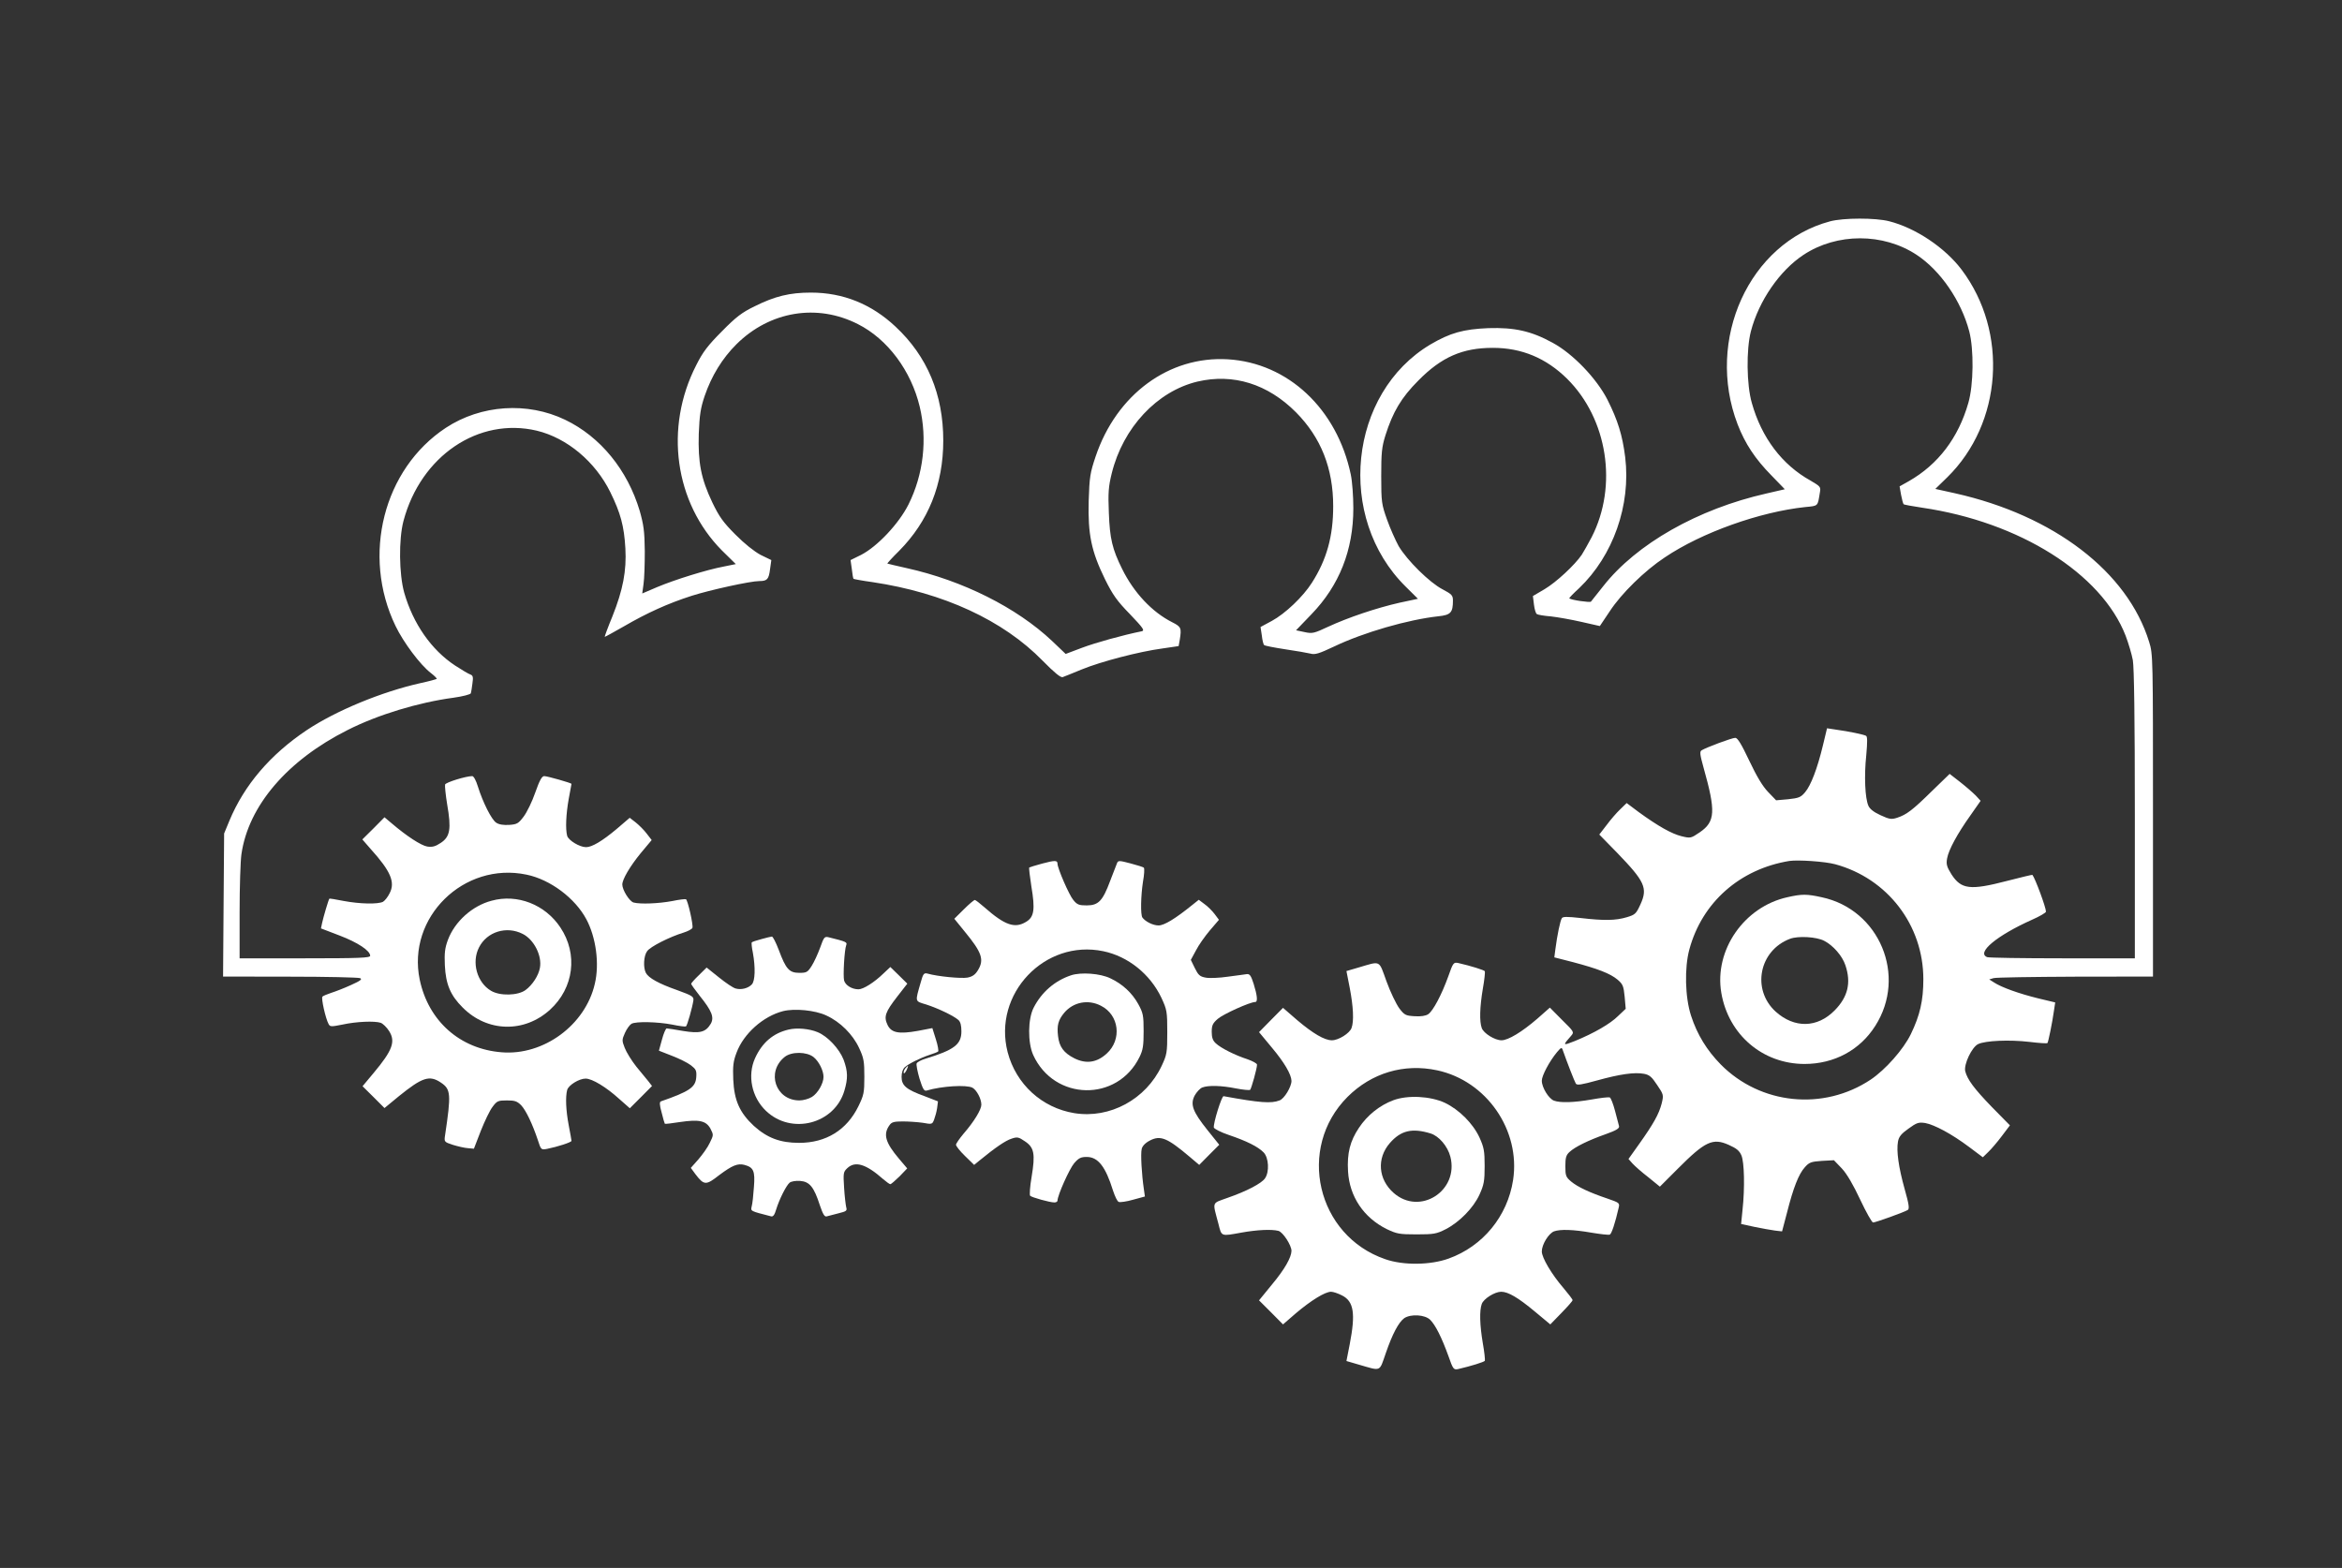 <svg xmlns="http://www.w3.org/2000/svg" xmlns:xlink="http://www.w3.org/1999/xlink" width="115" zoomAndPan="magnify" viewBox="0 0 86.25 57.75" height="77" preserveAspectRatio="xMidYMid meet" version="1.0"><rect x="0" y="0" width="86.25" height="57.75" fill="#333333" stroke="none"/><path fill="#ffffff" d="M 67.398 8.152 C 64.422 8.945 62.797 12.508 63.992 15.629 C 64.266 16.34 64.641 16.906 65.234 17.508 L 65.73 18.02 L 65.055 18.176 C 62.531 18.746 60.266 20.031 59.043 21.59 C 58.816 21.871 58.617 22.129 58.59 22.16 C 58.551 22.199 57.863 22.102 57.793 22.039 C 57.781 22.027 57.941 21.859 58.156 21.664 C 59.406 20.469 60.066 18.609 59.852 16.84 C 59.75 16.027 59.578 15.477 59.199 14.723 C 58.797 13.938 57.93 13.031 57.18 12.625 C 56.398 12.195 55.777 12.055 54.809 12.086 C 53.887 12.125 53.406 12.262 52.684 12.684 C 49.668 14.477 49.191 19.066 51.77 21.609 L 52.219 22.055 L 51.543 22.199 C 50.68 22.395 49.645 22.746 48.918 23.082 C 48.391 23.328 48.332 23.344 48.043 23.281 L 47.73 23.215 L 48.297 22.625 C 49.324 21.562 49.84 20.262 49.84 18.719 C 49.84 18.289 49.801 17.738 49.746 17.477 C 49.238 15.059 47.434 13.367 45.219 13.234 C 43.047 13.105 41.117 14.531 40.348 16.816 C 40.148 17.41 40.121 17.57 40.094 18.449 C 40.062 19.676 40.188 20.301 40.695 21.336 C 40.984 21.918 41.137 22.133 41.617 22.625 C 42.098 23.129 42.164 23.223 42.051 23.25 C 41.355 23.391 40.344 23.672 39.848 23.859 L 39.246 24.086 L 38.746 23.609 C 37.438 22.375 35.453 21.383 33.395 20.926 C 33.016 20.84 32.695 20.766 32.68 20.758 C 32.668 20.75 32.863 20.535 33.113 20.289 C 34.191 19.199 34.738 17.84 34.738 16.227 C 34.738 14.531 34.152 13.125 32.98 12.031 C 32.094 11.199 31.051 10.777 29.863 10.777 C 29.082 10.777 28.539 10.91 27.793 11.281 C 27.324 11.508 27.109 11.672 26.59 12.199 C 26.07 12.723 25.887 12.957 25.641 13.449 C 24.457 15.758 24.848 18.516 26.582 20.27 L 27.098 20.777 L 26.656 20.867 C 26.027 20.984 24.84 21.355 24.199 21.625 L 23.652 21.859 L 23.699 21.516 C 23.73 21.32 23.746 20.773 23.746 20.297 C 23.738 19.562 23.703 19.328 23.559 18.816 C 23.109 17.309 22.113 16.086 20.812 15.461 C 19.422 14.793 17.715 14.906 16.418 15.758 C 14.121 17.273 13.312 20.457 14.566 23.055 C 14.859 23.664 15.477 24.488 15.863 24.785 C 15.996 24.887 16.098 24.988 16.082 25.008 C 16.062 25.02 15.797 25.094 15.488 25.16 C 14.066 25.477 12.371 26.176 11.293 26.895 C 9.953 27.793 8.996 28.914 8.449 30.227 L 8.254 30.699 L 8.234 33.328 L 8.215 35.969 L 10.672 35.973 C 12.023 35.973 13.184 36 13.258 36.027 C 13.352 36.062 13.285 36.121 12.926 36.281 C 12.672 36.398 12.344 36.523 12.195 36.57 C 12.051 36.617 11.902 36.68 11.875 36.707 C 11.82 36.754 11.988 37.512 12.102 37.719 C 12.156 37.82 12.195 37.82 12.609 37.738 C 13.125 37.625 13.793 37.598 14.02 37.672 C 14.098 37.699 14.246 37.84 14.332 37.98 C 14.574 38.363 14.453 38.691 13.766 39.512 L 13.352 40.008 L 13.758 40.41 L 14.16 40.812 L 14.695 40.371 C 15.551 39.68 15.816 39.59 16.238 39.875 C 16.605 40.121 16.617 40.297 16.391 41.812 C 16.355 42.055 16.355 42.062 16.68 42.168 C 16.859 42.223 17.105 42.281 17.227 42.289 L 17.453 42.309 L 17.707 41.652 C 17.848 41.297 18.039 40.895 18.141 40.766 C 18.301 40.551 18.34 40.531 18.668 40.531 C 18.961 40.531 19.043 40.559 19.195 40.711 C 19.375 40.906 19.609 41.398 19.809 41.996 C 19.922 42.352 19.93 42.355 20.145 42.316 C 20.52 42.242 21.047 42.074 21.047 42.02 C 21.047 41.996 21 41.738 20.945 41.449 C 20.84 40.898 20.82 40.402 20.887 40.148 C 20.934 39.969 21.328 39.727 21.566 39.727 C 21.809 39.727 22.328 40.043 22.801 40.473 L 23.195 40.82 L 23.605 40.41 L 24.012 40 L 23.883 39.832 C 23.812 39.746 23.609 39.496 23.43 39.281 C 23.258 39.062 23.07 38.758 23.008 38.598 C 22.902 38.328 22.902 38.297 23.016 38.043 C 23.082 37.895 23.191 37.746 23.258 37.707 C 23.422 37.617 24.207 37.633 24.754 37.738 C 25.012 37.793 25.242 37.82 25.262 37.805 C 25.309 37.781 25.5 37.094 25.535 36.852 C 25.555 36.707 25.496 36.672 24.941 36.469 C 24.258 36.23 23.883 36.02 23.785 35.832 C 23.684 35.637 23.703 35.207 23.832 35.035 C 23.945 34.867 24.668 34.504 25.18 34.348 C 25.332 34.301 25.48 34.223 25.5 34.176 C 25.539 34.082 25.332 33.16 25.262 33.121 C 25.242 33.109 25.012 33.133 24.754 33.188 C 24.258 33.281 23.586 33.309 23.332 33.242 C 23.176 33.195 22.918 32.777 22.918 32.578 C 22.918 32.391 23.195 31.914 23.598 31.422 L 24 30.941 L 23.816 30.703 C 23.723 30.578 23.539 30.395 23.418 30.297 L 23.191 30.121 L 22.703 30.539 C 22.176 30.98 21.801 31.203 21.582 31.203 C 21.348 31.203 20.934 30.953 20.887 30.785 C 20.82 30.531 20.844 29.992 20.945 29.422 C 21 29.129 21.047 28.879 21.047 28.871 C 21.047 28.84 20.156 28.586 20.043 28.586 C 19.957 28.586 19.871 28.738 19.711 29.195 C 19.598 29.523 19.402 29.926 19.281 30.082 C 19.09 30.336 19.035 30.363 18.75 30.383 C 18.543 30.395 18.375 30.371 18.273 30.301 C 18.102 30.188 17.785 29.562 17.598 28.965 C 17.531 28.746 17.445 28.586 17.391 28.586 C 17.164 28.586 16.426 28.812 16.391 28.895 C 16.379 28.941 16.41 29.277 16.469 29.633 C 16.625 30.531 16.578 30.82 16.23 31.047 C 16.031 31.18 15.918 31.207 15.734 31.18 C 15.508 31.141 14.98 30.801 14.414 30.316 L 14.16 30.102 L 13.754 30.512 L 13.344 30.918 L 13.66 31.281 C 14.387 32.086 14.559 32.492 14.352 32.895 C 14.285 33.035 14.172 33.176 14.105 33.215 C 13.918 33.309 13.258 33.297 12.656 33.184 C 12.371 33.129 12.137 33.086 12.129 33.102 C 12.098 33.133 11.902 33.805 11.863 33.992 L 11.82 34.195 L 12.504 34.457 C 13.172 34.711 13.633 35.016 13.633 35.203 C 13.633 35.281 13.238 35.297 11.227 35.297 L 8.824 35.297 L 8.824 33.598 C 8.824 32.672 8.855 31.707 8.891 31.465 C 9.145 29.68 10.586 28 12.805 26.887 C 13.906 26.328 15.41 25.871 16.699 25.699 C 17.039 25.652 17.324 25.578 17.34 25.535 C 17.352 25.496 17.379 25.336 17.398 25.176 C 17.434 24.941 17.418 24.879 17.324 24.844 C 17.258 24.824 17.004 24.672 16.758 24.512 C 15.883 23.934 15.215 22.973 14.887 21.832 C 14.695 21.148 14.68 19.867 14.859 19.188 C 15.496 16.793 17.621 15.355 19.77 15.863 C 20.887 16.133 21.926 17.008 22.477 18.129 C 22.855 18.898 22.984 19.375 23.031 20.195 C 23.078 21.027 22.941 21.73 22.555 22.699 C 22.387 23.105 22.262 23.449 22.27 23.457 C 22.273 23.465 22.594 23.289 22.984 23.066 C 23.824 22.578 24.594 22.227 25.473 21.945 C 26.148 21.73 27.637 21.402 27.965 21.402 C 28.254 21.402 28.312 21.336 28.359 20.965 L 28.406 20.629 L 28.012 20.438 C 27.773 20.309 27.418 20.027 27.078 19.684 C 26.629 19.234 26.484 19.027 26.234 18.508 C 25.816 17.629 25.703 17.039 25.734 15.98 C 25.762 15.281 25.801 15.031 25.949 14.59 C 26.203 13.844 26.602 13.195 27.125 12.676 C 28.352 11.461 30.09 11.172 31.594 11.938 C 32.688 12.488 33.555 13.656 33.871 14.98 C 34.156 16.176 34.012 17.469 33.457 18.582 C 33.102 19.289 32.312 20.129 31.711 20.438 L 31.324 20.629 L 31.371 20.965 C 31.391 21.148 31.418 21.309 31.434 21.32 C 31.438 21.328 31.758 21.391 32.133 21.441 C 34.746 21.832 36.941 22.844 38.398 24.336 C 38.832 24.777 39.059 24.961 39.133 24.941 C 39.191 24.918 39.516 24.793 39.84 24.656 C 40.555 24.363 41.957 24 42.793 23.887 L 43.406 23.797 L 43.449 23.559 C 43.516 23.129 43.5 23.086 43.168 22.918 C 42.426 22.543 41.758 21.832 41.324 20.953 C 40.965 20.227 40.871 19.844 40.836 18.887 C 40.805 18.141 40.824 17.918 40.941 17.441 C 41.355 15.75 42.613 14.41 44.098 14.055 C 45.418 13.746 46.688 14.141 47.73 15.188 C 48.652 16.121 49.098 17.254 49.098 18.645 C 49.098 19.758 48.859 20.609 48.316 21.461 C 47.988 21.98 47.328 22.605 46.836 22.871 L 46.422 23.094 L 46.469 23.402 C 46.488 23.578 46.527 23.738 46.555 23.758 C 46.574 23.785 46.926 23.852 47.328 23.914 C 47.734 23.973 48.148 24.047 48.262 24.074 C 48.43 24.121 48.578 24.074 49.133 23.812 C 50.227 23.289 51.863 22.82 52.973 22.699 C 53.426 22.652 53.508 22.562 53.508 22.121 C 53.508 21.926 53.465 21.887 53.121 21.703 C 52.652 21.461 51.824 20.645 51.508 20.113 C 51.391 19.898 51.195 19.461 51.082 19.141 C 50.883 18.582 50.867 18.496 50.867 17.543 C 50.867 16.672 50.887 16.469 51.023 16.031 C 51.297 15.172 51.602 14.648 52.238 14.012 C 53.086 13.152 53.859 12.812 54.977 12.812 C 56.039 12.812 56.941 13.188 57.715 13.953 C 59.203 15.43 59.586 17.891 58.617 19.785 C 58.488 20.027 58.328 20.316 58.254 20.43 C 57.996 20.812 57.309 21.449 56.879 21.703 L 56.453 21.953 L 56.492 22.27 C 56.512 22.438 56.559 22.598 56.598 22.617 C 56.633 22.645 56.867 22.684 57.113 22.703 C 57.359 22.73 57.867 22.82 58.242 22.906 L 58.918 23.059 L 59.285 22.512 C 59.711 21.859 60.578 21.012 61.309 20.531 C 62.676 19.609 64.82 18.852 66.484 18.676 C 66.973 18.629 66.938 18.656 67.023 18.133 C 67.059 17.934 67.039 17.914 66.68 17.703 C 65.629 17.121 64.875 16.121 64.516 14.844 C 64.32 14.168 64.309 12.871 64.48 12.207 C 64.773 11.078 65.543 9.965 66.418 9.387 C 67.648 8.574 69.355 8.574 70.586 9.387 C 71.461 9.965 72.227 11.078 72.523 12.207 C 72.695 12.871 72.684 14.168 72.488 14.844 C 72.121 16.125 71.379 17.105 70.297 17.723 L 69.957 17.914 L 70.012 18.227 C 70.043 18.395 70.086 18.551 70.105 18.57 C 70.117 18.59 70.426 18.645 70.785 18.699 C 74.367 19.223 77.391 21.121 78.281 23.414 C 78.387 23.691 78.508 24.102 78.547 24.316 C 78.594 24.582 78.621 26.477 78.621 30.008 L 78.621 35.297 L 75.957 35.297 C 74.484 35.297 73.242 35.277 73.184 35.254 C 72.77 35.094 73.539 34.457 74.828 33.879 C 75.113 33.754 75.348 33.617 75.348 33.578 C 75.348 33.422 74.953 32.355 74.848 32.223 C 74.84 32.215 74.418 32.316 73.918 32.445 C 72.551 32.801 72.227 32.758 71.867 32.203 C 71.695 31.926 71.668 31.832 71.707 31.617 C 71.762 31.301 72.09 30.699 72.57 30.027 L 72.941 29.496 L 72.762 29.301 C 72.656 29.195 72.402 28.973 72.188 28.805 L 71.801 28.504 L 71.152 29.133 C 70.434 29.84 70.211 30.008 69.863 30.121 C 69.656 30.188 69.582 30.176 69.258 30.027 C 69.016 29.918 68.863 29.801 68.809 29.68 C 68.684 29.402 68.648 28.578 68.73 27.812 C 68.773 27.328 68.773 27.133 68.723 27.102 C 68.641 27.055 68.105 26.941 67.594 26.871 L 67.285 26.824 L 67.133 27.457 C 66.926 28.316 66.691 28.926 66.477 29.18 C 66.316 29.371 66.242 29.395 65.852 29.438 L 65.41 29.477 L 65.113 29.168 C 64.914 28.961 64.699 28.605 64.422 28.02 C 64.133 27.41 63.992 27.176 63.906 27.176 C 63.785 27.176 62.832 27.531 62.664 27.637 C 62.59 27.684 62.605 27.797 62.742 28.289 C 63.191 29.887 63.172 30.262 62.598 30.656 C 62.27 30.879 62.258 30.879 61.93 30.801 C 61.562 30.711 61.066 30.43 60.359 29.918 L 59.906 29.578 L 59.672 29.805 C 59.543 29.926 59.316 30.188 59.172 30.383 L 58.898 30.738 L 59.566 31.422 C 60.574 32.465 60.688 32.711 60.414 33.309 C 60.254 33.66 60.219 33.691 59.906 33.785 C 59.496 33.906 59.078 33.914 58.203 33.812 C 57.707 33.758 57.547 33.758 57.516 33.824 C 57.461 33.906 57.348 34.438 57.281 34.961 L 57.242 35.262 L 57.93 35.438 C 58.844 35.68 59.305 35.859 59.57 36.082 C 59.766 36.25 59.793 36.316 59.832 36.711 L 59.871 37.156 L 59.59 37.422 C 59.305 37.707 58.703 38.055 57.996 38.344 C 57.547 38.523 57.539 38.512 57.863 38.148 C 57.977 38.016 57.969 38 57.527 37.566 L 57.078 37.113 L 56.613 37.523 C 56.051 38.008 55.543 38.316 55.297 38.316 C 55.051 38.316 54.641 38.062 54.57 37.867 C 54.48 37.625 54.496 37.09 54.609 36.418 C 54.668 36.094 54.695 35.805 54.684 35.773 C 54.648 35.727 54.176 35.578 53.699 35.469 C 53.535 35.438 53.512 35.457 53.34 35.953 C 53.094 36.637 52.777 37.234 52.598 37.355 C 52.504 37.418 52.324 37.445 52.098 37.43 C 51.77 37.41 51.723 37.391 51.531 37.137 C 51.418 36.98 51.203 36.539 51.062 36.148 C 50.77 35.344 50.867 35.391 50.027 35.637 L 49.586 35.766 L 49.707 36.383 C 49.84 37.074 49.867 37.617 49.773 37.867 C 49.699 38.062 49.293 38.316 49.051 38.316 C 48.777 38.316 48.355 38.066 47.777 37.578 L 47.25 37.121 L 46.809 37.566 L 46.367 38.016 L 46.84 38.586 C 47.301 39.137 47.555 39.57 47.562 39.812 C 47.562 40.027 47.297 40.473 47.121 40.531 C 46.82 40.652 46.387 40.617 45.062 40.375 C 44.992 40.363 44.676 41.375 44.703 41.531 C 44.719 41.578 44.965 41.707 45.258 41.805 C 45.914 42.027 46.328 42.234 46.535 42.445 C 46.727 42.641 46.754 43.164 46.586 43.402 C 46.461 43.586 45.914 43.875 45.203 44.121 C 44.617 44.336 44.648 44.234 44.871 45.074 C 44.992 45.551 44.949 45.539 45.727 45.398 C 46.293 45.297 46.828 45.27 47.082 45.336 C 47.25 45.383 47.562 45.867 47.562 46.074 C 47.555 46.316 47.316 46.746 46.84 47.316 L 46.367 47.895 L 46.809 48.336 L 47.25 48.781 L 47.723 48.371 C 48.277 47.902 48.797 47.578 49.02 47.578 C 49.098 47.578 49.285 47.641 49.426 47.715 C 49.859 47.934 49.926 48.379 49.707 49.512 L 49.586 50.129 L 50.027 50.258 C 50.883 50.504 50.789 50.547 51.035 49.84 C 51.277 49.137 51.504 48.707 51.715 48.551 C 51.957 48.391 52.477 48.418 52.672 48.613 C 52.867 48.809 53.094 49.262 53.34 49.941 C 53.512 50.438 53.535 50.457 53.699 50.426 C 54.176 50.316 54.648 50.168 54.684 50.121 C 54.695 50.09 54.668 49.801 54.609 49.477 C 54.496 48.809 54.48 48.27 54.57 48.027 C 54.641 47.832 55.051 47.578 55.285 47.578 C 55.539 47.578 55.91 47.793 56.527 48.309 L 57.094 48.781 L 57.5 48.363 C 57.727 48.129 57.914 47.922 57.914 47.887 C 57.914 47.855 57.762 47.66 57.582 47.445 C 57.141 46.934 56.781 46.324 56.781 46.094 C 56.781 45.84 57.027 45.438 57.227 45.355 C 57.461 45.27 57.934 45.285 58.609 45.402 C 58.938 45.457 59.238 45.492 59.285 45.473 C 59.352 45.445 59.484 45.043 59.613 44.477 C 59.652 44.309 59.633 44.297 59.203 44.148 C 58.543 43.926 58.102 43.719 57.863 43.52 C 57.668 43.355 57.648 43.305 57.648 42.953 C 57.648 42.641 57.676 42.543 57.801 42.43 C 58 42.242 58.504 41.996 59.137 41.773 C 59.531 41.633 59.645 41.559 59.625 41.477 C 59.613 41.418 59.543 41.164 59.477 40.914 C 59.41 40.66 59.324 40.438 59.285 40.422 C 59.242 40.402 58.945 40.438 58.621 40.496 C 57.949 40.613 57.461 40.625 57.227 40.539 C 57.035 40.465 56.781 40.055 56.781 39.805 C 56.781 39.617 57.059 39.094 57.34 38.754 C 57.496 38.57 57.516 38.566 57.555 38.684 C 57.703 39.109 57.988 39.84 58.035 39.914 C 58.082 39.98 58.242 39.953 58.824 39.793 C 59.645 39.566 60.191 39.484 60.547 39.551 C 60.746 39.59 60.832 39.664 61.027 39.961 C 61.27 40.316 61.27 40.336 61.195 40.645 C 61.094 41.035 60.895 41.391 60.371 42.129 L 59.973 42.688 L 60.125 42.859 C 60.211 42.953 60.473 43.184 60.707 43.363 L 61.129 43.707 L 61.789 43.047 C 62.797 42.035 63.078 41.906 63.664 42.168 C 63.953 42.297 64.059 42.383 64.133 42.559 C 64.238 42.805 64.262 43.754 64.172 44.57 L 64.121 45.082 L 64.609 45.188 C 64.875 45.242 65.215 45.305 65.363 45.324 L 65.629 45.355 L 65.809 44.672 C 66.043 43.746 66.242 43.242 66.465 42.996 C 66.625 42.812 66.699 42.785 67.094 42.758 L 67.539 42.734 L 67.828 43.035 C 68.016 43.234 68.254 43.645 68.508 44.188 C 68.723 44.645 68.938 45.027 68.98 45.027 C 69.074 45.027 70.133 44.645 70.258 44.566 C 70.324 44.523 70.305 44.363 70.145 43.801 C 69.918 42.988 69.836 42.391 69.898 42.047 C 69.93 41.867 70.02 41.758 70.285 41.57 C 70.586 41.352 70.652 41.328 70.898 41.363 C 71.238 41.426 71.867 41.758 72.523 42.25 L 73.023 42.625 L 73.223 42.43 C 73.332 42.328 73.559 42.062 73.719 41.848 L 74.02 41.449 L 73.355 40.773 C 72.695 40.09 72.457 39.766 72.375 39.457 C 72.316 39.203 72.617 38.57 72.848 38.457 C 73.117 38.328 74 38.289 74.738 38.375 C 75.086 38.418 75.387 38.438 75.402 38.418 C 75.434 38.383 75.582 37.66 75.641 37.234 L 75.688 36.922 L 75.066 36.773 C 74.352 36.598 73.703 36.363 73.438 36.188 L 73.258 36.074 L 73.418 36.027 C 73.504 36 74.859 35.98 76.438 35.973 L 79.289 35.969 L 79.289 30.035 C 79.289 24.18 79.289 24.094 79.148 23.645 C 78.352 21.059 75.641 18.984 71.996 18.168 L 71.273 18.008 L 71.715 17.578 C 73.738 15.59 73.973 12.234 72.242 9.934 C 71.629 9.121 70.547 8.395 69.57 8.148 C 69.07 8.02 67.895 8.02 67.398 8.152 Z M 67.586 31.832 C 69.512 32.355 70.832 34.074 70.832 36.066 C 70.832 36.852 70.707 37.398 70.371 38.09 C 70.098 38.652 69.438 39.398 68.891 39.766 C 67.152 40.922 64.836 40.688 63.371 39.207 C 62.859 38.684 62.504 38.109 62.277 37.41 C 62.055 36.73 62.031 35.645 62.215 34.969 C 62.684 33.234 64.078 32.008 65.898 31.711 C 66.223 31.664 67.207 31.73 67.586 31.832 Z M 19.391 32.215 C 20.266 32.395 21.18 33.082 21.594 33.859 C 21.949 34.523 22.082 35.496 21.906 36.234 C 21.559 37.754 20.016 38.887 18.473 38.758 C 16.938 38.637 15.777 37.605 15.457 36.082 C 14.98 33.793 17.078 31.73 19.391 32.215 Z M 52.926 39.422 C 54.75 39.812 56.004 41.633 55.723 43.465 C 55.516 44.801 54.609 45.902 53.352 46.355 C 52.684 46.598 51.684 46.613 51.016 46.379 C 48.492 45.512 47.742 42.289 49.625 40.402 C 50.508 39.52 51.703 39.16 52.926 39.422 Z M 52.926 39.422 " fill-opacity="1" fill-rule="nonzero"/><path fill="#ffffff" d="M 65.824 33.047 C 64.234 33.398 63.125 34.992 63.391 36.566 C 63.652 38.109 64.914 39.188 66.457 39.188 C 67.547 39.188 68.496 38.68 69.062 37.785 C 70.238 35.945 69.215 33.496 67.086 33.047 C 66.539 32.926 66.355 32.926 65.824 33.047 Z M 67.18 34.652 C 67.508 34.82 67.848 35.207 67.961 35.551 C 68.18 36.195 68.055 36.719 67.566 37.215 C 66.926 37.867 66.082 37.879 65.395 37.262 C 64.5 36.449 64.781 35.008 65.922 34.578 C 66.223 34.465 66.898 34.504 67.18 34.652 Z M 67.18 34.652 " fill-opacity="1" fill-rule="nonzero"/><path fill="#ffffff" d="M 18.102 33.176 C 17.391 33.363 16.75 33.941 16.496 34.617 C 16.383 34.922 16.363 35.102 16.383 35.562 C 16.418 36.25 16.586 36.66 17.039 37.109 C 17.941 38.02 19.309 38.055 20.258 37.188 C 21.133 36.391 21.293 35.141 20.637 34.16 C 20.078 33.316 19.051 32.914 18.102 33.176 Z M 19.25 34.398 C 19.664 34.605 19.969 35.203 19.883 35.652 C 19.832 35.934 19.609 36.277 19.355 36.465 C 19.074 36.672 18.414 36.691 18.082 36.492 C 17.566 36.188 17.359 35.445 17.641 34.895 C 17.934 34.316 18.656 34.094 19.25 34.398 Z M 19.25 34.398 " fill-opacity="1" fill-rule="nonzero"/><path fill="#ffffff" d="M 51.316 40.523 C 50.809 40.711 50.348 41.082 50.047 41.539 C 49.719 42.027 49.605 42.473 49.645 43.148 C 49.699 44.07 50.219 44.848 51.07 45.27 C 51.438 45.445 51.531 45.465 52.172 45.465 C 52.805 45.465 52.906 45.445 53.238 45.277 C 53.746 45.016 54.262 44.492 54.488 43.996 C 54.648 43.641 54.676 43.504 54.676 42.949 C 54.676 42.391 54.648 42.258 54.488 41.902 C 54.25 41.383 53.734 40.867 53.207 40.617 C 52.672 40.371 51.844 40.328 51.316 40.523 Z M 52.68 41.746 C 52.992 41.84 53.312 42.215 53.414 42.605 C 53.734 43.859 52.293 44.785 51.328 43.941 C 50.754 43.438 50.695 42.664 51.184 42.102 C 51.59 41.637 52.004 41.539 52.68 41.746 Z M 52.68 41.746 " fill-opacity="1" fill-rule="nonzero"/><path fill="#ffffff" d="M 38.391 31.805 C 38.137 31.871 37.926 31.941 37.902 31.953 C 37.891 31.973 37.926 32.289 37.984 32.656 C 38.125 33.496 38.086 33.777 37.789 33.953 C 37.375 34.207 37.008 34.082 36.254 33.418 C 36.086 33.27 35.926 33.148 35.902 33.148 C 35.867 33.148 35.688 33.301 35.492 33.496 L 35.145 33.84 L 35.531 34.316 C 36.168 35.09 36.254 35.352 36.008 35.746 C 35.914 35.898 35.812 35.973 35.625 36.008 C 35.398 36.047 34.543 35.969 34.156 35.859 C 34.031 35.828 33.996 35.859 33.91 36.176 C 33.695 36.926 33.684 36.867 34.117 37 C 34.551 37.141 35.113 37.41 35.293 37.566 C 35.371 37.633 35.406 37.766 35.406 37.988 C 35.406 38.469 35.141 38.672 34.078 38.996 C 33.922 39.043 33.777 39.121 33.758 39.168 C 33.738 39.215 33.789 39.473 33.863 39.727 C 33.984 40.109 34.031 40.195 34.125 40.168 C 34.691 40 35.594 39.949 35.812 40.062 C 35.969 40.148 36.141 40.473 36.141 40.688 C 36.141 40.867 35.875 41.309 35.484 41.758 C 35.332 41.941 35.207 42.121 35.207 42.164 C 35.207 42.211 35.352 42.398 35.539 42.578 L 35.875 42.906 L 36.055 42.758 C 36.66 42.262 37.035 42.008 37.25 41.941 C 37.465 41.867 37.512 41.879 37.742 42.035 C 38.086 42.262 38.133 42.496 37.992 43.344 C 37.93 43.699 37.91 44.016 37.938 44.043 C 37.996 44.102 38.66 44.289 38.832 44.289 C 38.895 44.289 38.945 44.258 38.945 44.223 C 38.945 44.027 39.387 43.043 39.562 42.84 C 39.727 42.652 39.809 42.613 40.02 42.613 C 40.438 42.613 40.715 42.969 40.988 43.848 C 41.059 44.062 41.148 44.258 41.203 44.27 C 41.25 44.289 41.492 44.258 41.73 44.188 L 42.164 44.07 L 42.125 43.793 C 42.047 43.27 42 42.492 42.047 42.316 C 42.07 42.211 42.18 42.094 42.348 42.008 C 42.738 41.805 42.992 41.914 43.809 42.605 L 44.164 42.906 L 44.535 42.531 L 44.902 42.164 L 44.469 41.625 C 43.922 40.941 43.828 40.68 43.996 40.352 C 44.07 40.223 44.188 40.09 44.277 40.055 C 44.496 39.969 44.977 39.98 45.523 40.09 C 45.785 40.141 46.012 40.16 46.039 40.141 C 46.086 40.094 46.293 39.352 46.293 39.215 C 46.293 39.168 46.133 39.082 45.945 39.016 C 45.484 38.867 44.965 38.605 44.777 38.43 C 44.664 38.328 44.625 38.215 44.625 38.008 C 44.625 37.773 44.656 37.691 44.852 37.523 C 45.051 37.352 46.031 36.906 46.227 36.906 C 46.328 36.906 46.301 36.66 46.168 36.234 C 46.074 35.941 46.027 35.867 45.918 35.879 C 45.852 35.887 45.539 35.934 45.223 35.973 C 44.91 36.02 44.535 36.035 44.402 36.008 C 44.188 35.969 44.129 35.914 44.004 35.66 L 43.855 35.355 L 44.043 35.008 C 44.141 34.812 44.375 34.484 44.555 34.27 L 44.891 33.879 L 44.73 33.664 C 44.637 33.543 44.469 33.375 44.355 33.297 L 44.148 33.141 L 43.914 33.328 C 43.281 33.84 42.875 34.086 42.668 34.086 C 42.461 34.086 42.18 33.945 42.07 33.793 C 42 33.684 42.012 33 42.094 32.469 C 42.141 32.215 42.152 31.988 42.125 31.961 C 42.105 31.934 41.879 31.867 41.633 31.801 C 41.219 31.691 41.176 31.691 41.137 31.793 C 41.109 31.859 40.996 32.156 40.883 32.449 C 40.609 33.188 40.449 33.348 40.02 33.348 C 39.742 33.348 39.668 33.324 39.527 33.148 C 39.375 32.973 38.945 31.98 38.945 31.812 C 38.945 31.684 38.848 31.684 38.391 31.805 Z M 40.629 35.035 C 41.543 35.223 42.359 35.879 42.773 36.754 C 42.973 37.188 42.988 37.25 42.988 38.016 C 42.988 38.773 42.973 38.848 42.781 39.258 C 42.199 40.492 40.875 41.211 39.566 41 C 38.371 40.805 37.418 39.934 37.109 38.754 C 36.555 36.613 38.473 34.586 40.629 35.035 Z M 40.629 35.035 " fill-opacity="1" fill-rule="nonzero"/><path fill="#ffffff" d="M 39.445 35.922 C 38.848 36.121 38.363 36.539 38.07 37.109 C 37.852 37.523 37.844 38.402 38.051 38.859 C 38.824 40.551 41.148 40.598 41.965 38.934 C 42.094 38.672 42.117 38.512 42.117 37.98 C 42.117 37.398 42.098 37.309 41.918 36.98 C 41.691 36.57 41.336 36.242 40.895 36.035 C 40.523 35.852 39.812 35.801 39.445 35.922 Z M 40.543 37.043 C 41.219 37.383 41.324 38.289 40.758 38.805 C 40.391 39.141 40 39.195 39.566 38.98 C 39.172 38.781 39.008 38.551 38.965 38.16 C 38.918 37.766 38.973 37.57 39.191 37.305 C 39.527 36.906 40.074 36.801 40.543 37.043 Z M 40.543 37.043 " fill-opacity="1" fill-rule="nonzero"/><path fill="#ffffff" d="M 28.039 34.59 C 27.859 34.637 27.699 34.691 27.684 34.711 C 27.672 34.727 27.684 34.898 27.727 35.094 C 27.824 35.633 27.812 36.141 27.684 36.262 C 27.551 36.402 27.297 36.465 27.098 36.41 C 27.004 36.391 26.73 36.203 26.477 36 L 26.023 35.637 L 25.742 35.914 C 25.582 36.066 25.453 36.215 25.453 36.234 C 25.453 36.262 25.602 36.465 25.773 36.684 C 26.215 37.234 26.309 37.469 26.176 37.707 C 25.988 38.02 25.781 38.074 25.16 37.973 C 24.867 37.922 24.594 37.879 24.551 37.879 C 24.52 37.879 24.438 38.062 24.379 38.289 L 24.266 38.699 L 24.746 38.887 C 25.008 38.988 25.32 39.141 25.441 39.234 C 25.633 39.383 25.66 39.43 25.641 39.68 C 25.613 40.047 25.402 40.195 24.34 40.566 C 24.285 40.586 24.285 40.691 24.367 40.98 C 24.418 41.195 24.473 41.375 24.484 41.391 C 24.5 41.402 24.746 41.375 25.035 41.328 C 25.75 41.223 26 41.277 26.164 41.57 C 26.281 41.801 26.281 41.805 26.141 42.09 C 26.07 42.25 25.875 42.52 25.723 42.699 L 25.441 43.016 L 25.613 43.25 C 25.93 43.664 26 43.664 26.488 43.281 C 26.965 42.926 27.164 42.84 27.418 42.906 C 27.75 42.996 27.812 43.129 27.766 43.711 C 27.746 44.016 27.711 44.336 27.684 44.43 C 27.645 44.613 27.613 44.598 28.398 44.801 C 28.473 44.82 28.527 44.746 28.586 44.543 C 28.699 44.176 28.953 43.664 29.082 43.559 C 29.141 43.512 29.309 43.484 29.469 43.496 C 29.816 43.523 29.977 43.719 30.195 44.398 C 30.309 44.734 30.371 44.828 30.449 44.801 C 30.516 44.781 30.711 44.734 30.883 44.688 C 31.172 44.617 31.203 44.594 31.164 44.465 C 31.145 44.383 31.105 44.062 31.086 43.746 C 31.051 43.203 31.059 43.164 31.203 43.027 C 31.492 42.754 31.887 42.867 32.52 43.426 C 32.641 43.531 32.762 43.617 32.789 43.617 C 32.816 43.617 32.969 43.484 33.129 43.328 L 33.41 43.035 L 33.109 42.68 C 32.602 42.082 32.516 41.773 32.762 41.438 C 32.836 41.328 32.934 41.305 33.25 41.305 C 33.461 41.305 33.797 41.328 33.984 41.355 C 34.324 41.418 34.336 41.41 34.402 41.234 C 34.438 41.141 34.492 40.949 34.512 40.812 L 34.543 40.566 L 34.051 40.375 C 33.367 40.129 33.203 39.98 33.203 39.664 C 33.203 39.504 33.25 39.371 33.32 39.309 C 33.469 39.176 33.902 38.961 34.238 38.852 C 34.383 38.805 34.523 38.754 34.551 38.727 C 34.57 38.707 34.539 38.504 34.465 38.277 L 34.336 37.867 L 33.805 37.969 C 33.102 38.094 32.828 38.043 32.688 37.754 C 32.539 37.445 32.602 37.277 33.043 36.707 L 33.414 36.23 L 33.102 35.922 L 32.789 35.617 L 32.539 35.852 C 32.199 36.184 31.793 36.438 31.617 36.438 C 31.371 36.438 31.133 36.289 31.086 36.113 C 31.043 35.934 31.098 34.988 31.164 34.812 C 31.211 34.699 31.152 34.68 30.523 34.523 C 30.363 34.484 30.344 34.512 30.203 34.906 C 30.117 35.141 29.977 35.445 29.891 35.578 C 29.742 35.812 29.703 35.832 29.434 35.832 C 29.066 35.832 28.941 35.691 28.68 34.988 C 28.574 34.711 28.465 34.496 28.426 34.496 C 28.395 34.496 28.211 34.543 28.039 34.59 Z M 30.43 37.402 C 30.945 37.637 31.41 38.102 31.641 38.605 C 31.812 38.973 31.832 39.094 31.832 39.66 C 31.832 40.25 31.812 40.336 31.613 40.746 C 31.184 41.625 30.418 42.094 29.43 42.094 C 28.734 42.094 28.254 41.914 27.758 41.465 C 27.238 40.98 27.039 40.531 27.004 39.766 C 26.984 39.262 27.004 39.09 27.125 38.773 C 27.383 38.074 28.105 37.43 28.84 37.242 C 29.262 37.137 30.016 37.207 30.43 37.402 Z M 30.43 37.402 " fill-opacity="1" fill-rule="nonzero"/><path fill="#ffffff" d="M 29.039 37.922 C 28.473 38.055 28.066 38.402 27.805 38.98 C 27.52 39.613 27.68 40.41 28.207 40.914 C 29.141 41.812 30.738 41.402 31.098 40.168 C 31.23 39.719 31.227 39.465 31.066 39.027 C 30.91 38.633 30.484 38.168 30.109 38.016 C 29.801 37.887 29.336 37.848 29.039 37.922 Z M 29.961 38.934 C 30.156 39.09 30.328 39.43 30.328 39.664 C 30.328 39.906 30.117 40.27 29.902 40.402 C 29.789 40.473 29.582 40.531 29.441 40.531 C 28.559 40.531 28.207 39.477 28.902 38.926 C 29.156 38.727 29.707 38.734 29.961 38.934 Z M 29.961 38.934 " fill-opacity="1" fill-rule="nonzero"/><path fill="#ffffff" d="M 33.336 39.355 C 33.297 39.41 33.27 39.484 33.281 39.52 C 33.289 39.559 33.336 39.512 33.383 39.422 C 33.469 39.234 33.457 39.215 33.336 39.355 Z M 33.336 39.355 " fill-opacity="1" fill-rule="nonzero"/></svg>